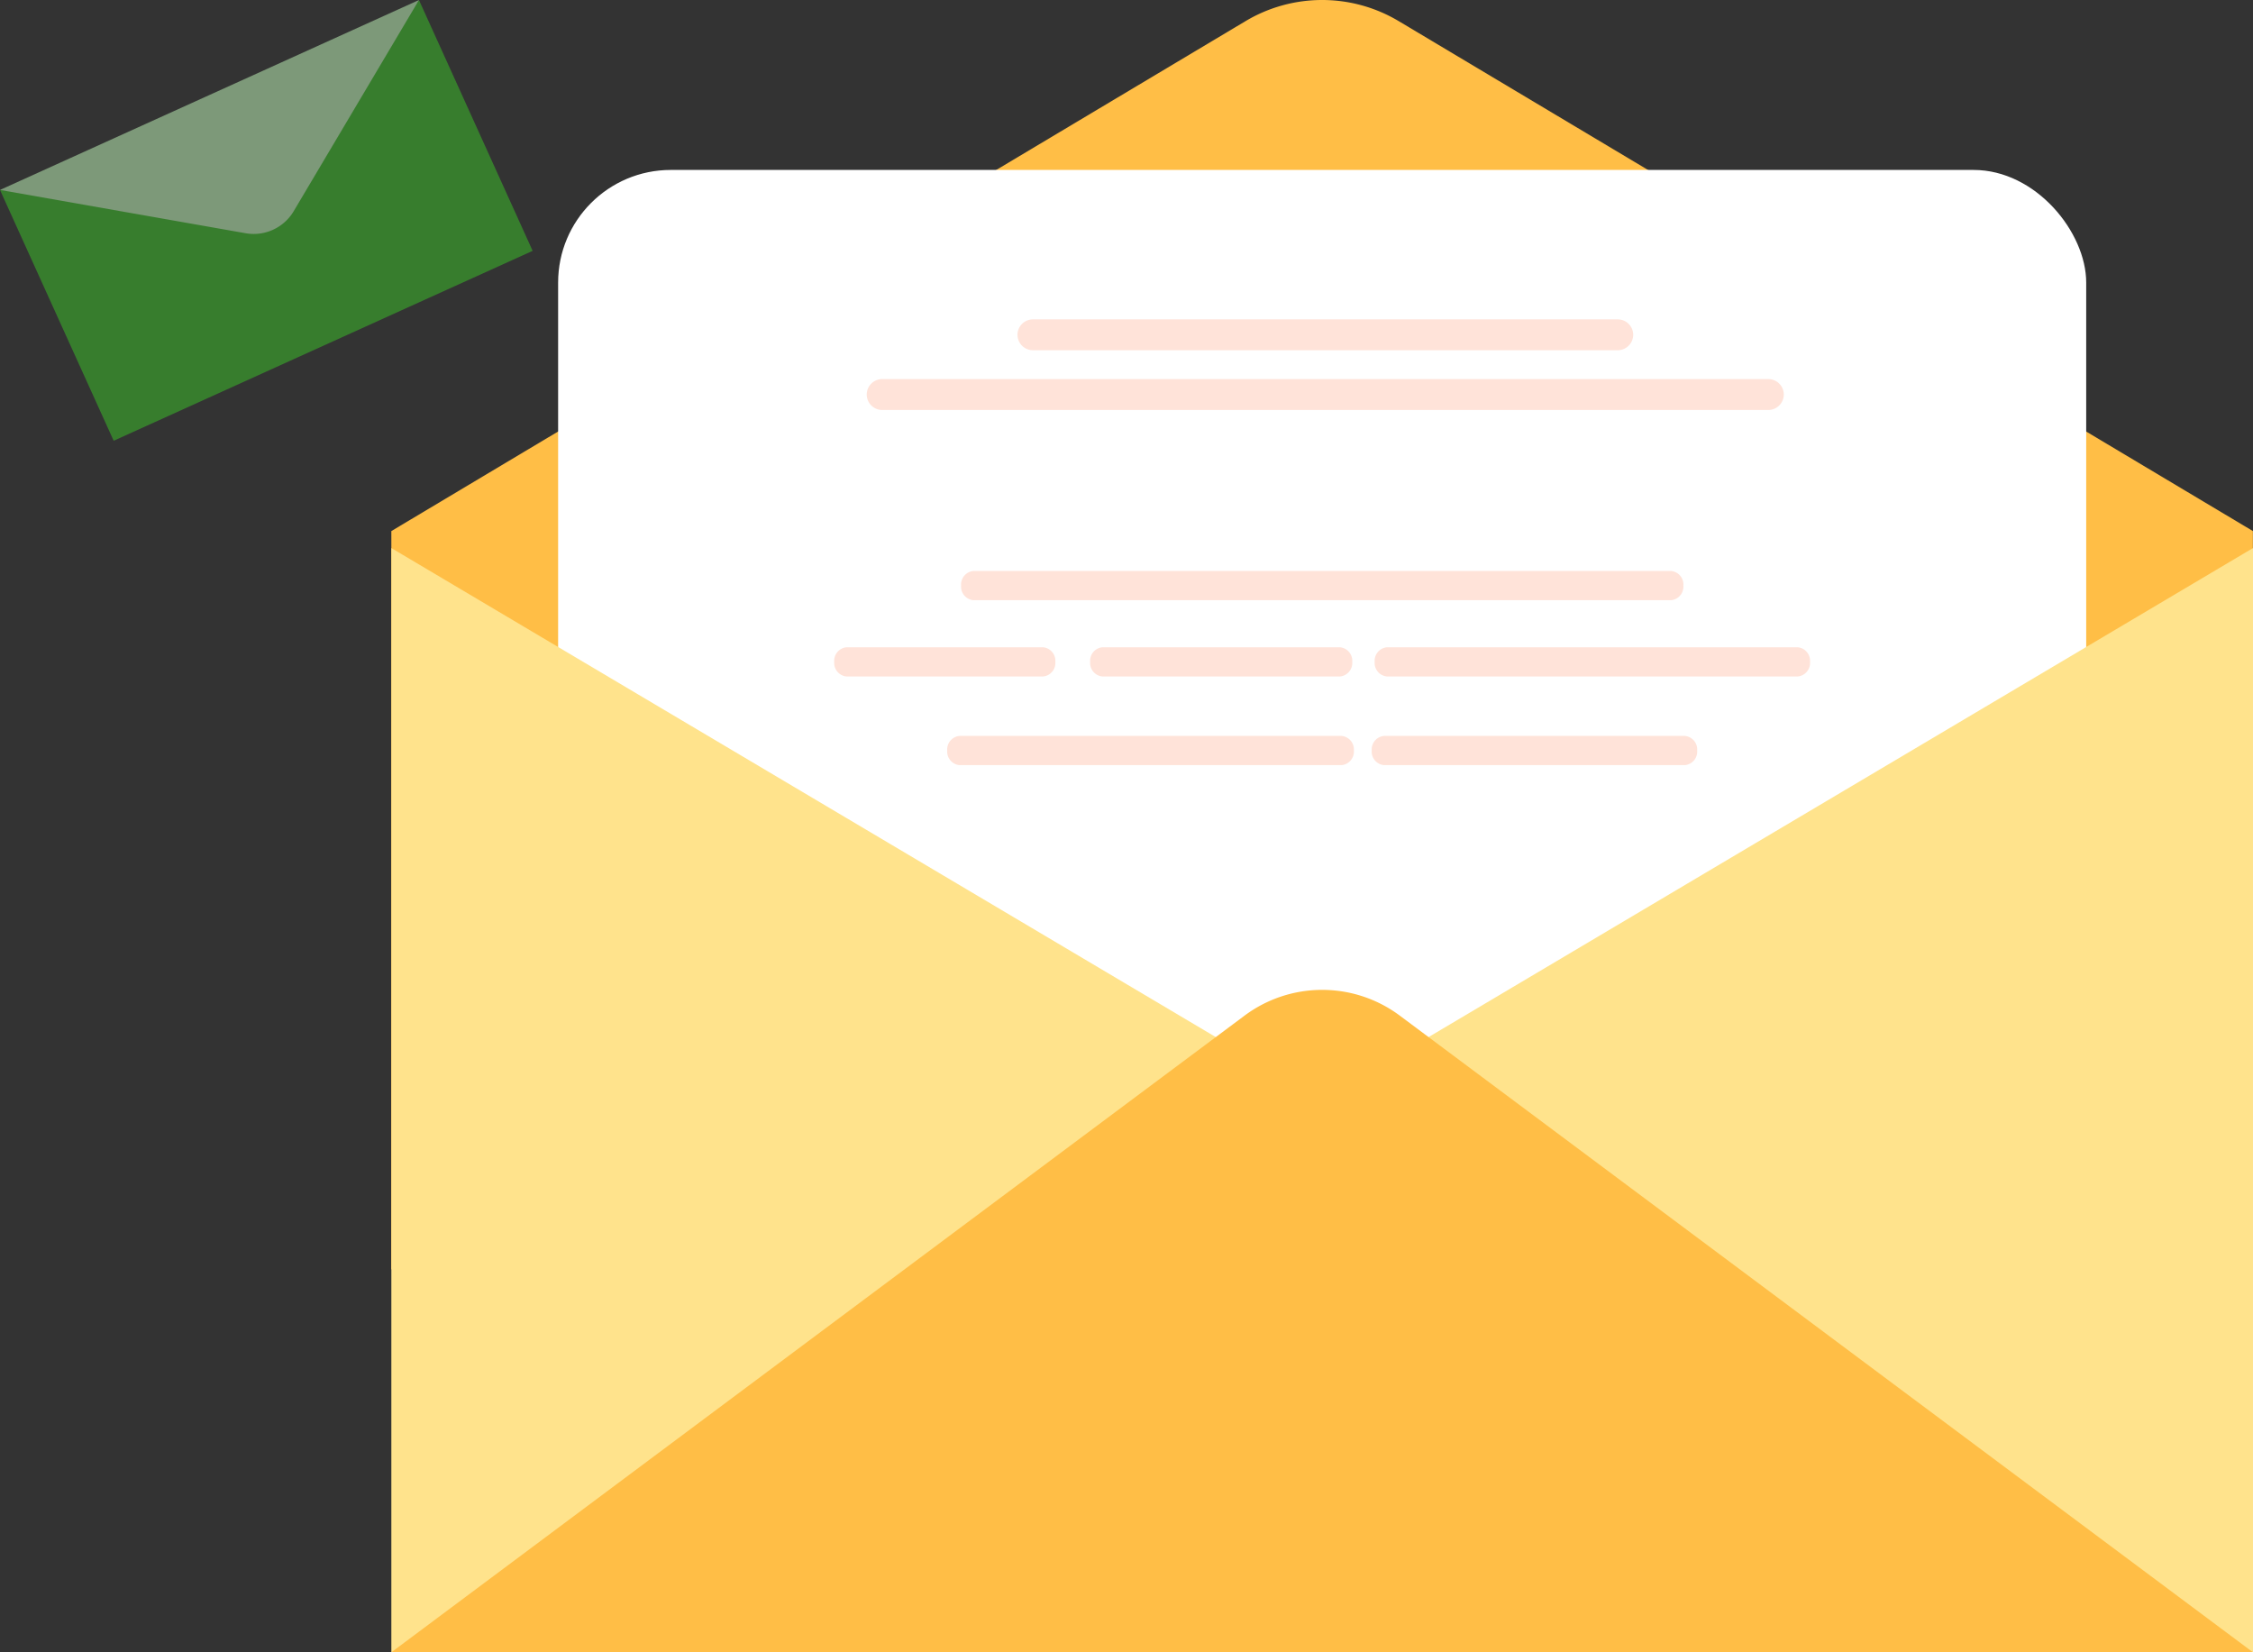 <svg xmlns="http://www.w3.org/2000/svg" width="120" height="88" viewBox="0 0 120 88">
  <rect x="0" y="0" width="120" height="88" fill="#333333" stroke="none"/>
  <g id="Group_6770" data-name="Group 6770" transform="translate(3676.02 -4039.442)">
    <g id="Group_6766" data-name="Group 6766" transform="translate(-3655.176 4039.442)">
      <path id="Path_3720" data-name="Path 3720" d="M-3424.877,4067.727l45.5-27.161a7.955,7.955,0,0,1,8.151,0l45.5,27.161V4112l-99.156-4.957Z" transform="translate(3424.877 -4039.443)" fill="#ffbe46"/>
      <rect id="Rectangle_3063" data-name="Rectangle 3063" width="81.389" height="70.651" rx="6" transform="translate(8.883 9.051)" fill="#fff"/>
      <g id="Group_6762" data-name="Group 6762" transform="translate(0 29.189)">
        <path id="Path_3721" data-name="Path 3721" d="M-3325.722,4393.637v58.81h-99.156v-58.81l49.578,29.406Z" transform="translate(3424.878 -4393.637)" fill="#ffe38c"/>
        <path id="Path_3722" data-name="Path 3722" d="M-3424.877,4748.233l45.416-33.888a6.916,6.916,0,0,1,8.324,0l45.416,33.888Z" transform="translate(3424.877 -4689.422)" fill="#ffbe46"/>
      </g>
      <path id="Path_3723" data-name="Path 3723" d="M-2966.616,4253.554h-31.149a.824.824,0,0,1-.822-.822h0a.825.825,0,0,1,.822-.822h31.149a.825.825,0,0,1,.823.822h0A.825.825,0,0,1-2966.616,4253.554Z" transform="translate(3031.937 -4234.901)" fill="#ffe3d9"/>
      <path id="Path_3724" data-name="Path 3724" d="M-3047.24,4293.31h-47.2a.825.825,0,0,1-.822-.823h0a.825.825,0,0,1,.822-.822h47.2a.825.825,0,0,1,.823.822h0A.825.825,0,0,1-3047.24,4293.31Z" transform="translate(3120.582 -4271.475)" fill="#ffe3d9"/>
      <g id="Group_6765" data-name="Group 6765" transform="translate(23.593 30.415)">
        <path id="Path_3725" data-name="Path 3725" d="M-2971.229,4422H-3008.4a.724.724,0,0,1-.648-.777h0a.724.724,0,0,1,.648-.777h37.175a.723.723,0,0,1,.647.777h0A.723.723,0,0,1-2971.229,4422Z" transform="translate(3015.801 -4420.45)" fill="#ffe3d9"/>
        <g id="Group_6763" data-name="Group 6763" transform="translate(0 4.059)">
          <path id="Path_3726" data-name="Path 3726" d="M-3072.614,4459.446H-3083.1a.724.724,0,0,1-.648-.777h0a.723.723,0,0,1,.648-.777h10.482a.723.723,0,0,1,.647.777h0A.724.724,0,0,1-3072.614,4459.446Z" transform="translate(3083.744 -4457.892)" fill="#ffe3d9"/>
          <path id="Path_3727" data-name="Path 3727" d="M-2919.622,4459.446h-12.664a.724.724,0,0,1-.648-.777h0a.723.723,0,0,1,.648-.777h12.664a.723.723,0,0,1,.648.777h0A.724.724,0,0,1-2919.622,4459.446Z" transform="translate(2946.561 -4457.892)" fill="#ffe3d9"/>
          <path id="Path_3728" data-name="Path 3728" d="M-2742.675,4459.446h-21.892a.724.724,0,0,1-.648-.777h0a.723.723,0,0,1,.648-.777h21.892a.723.723,0,0,1,.648.777h0A.724.724,0,0,1-2742.675,4459.446Z" transform="translate(2793.996 -4457.892)" fill="#ffe3d9"/>
        </g>
        <g id="Group_6764" data-name="Group 6764" transform="translate(6.012 8.779)">
          <path id="Path_3729" data-name="Path 3729" d="M-2996.2,4502.98h-20.363a.724.724,0,0,1-.648-.778h0a.724.724,0,0,1,.648-.777h20.363a.724.724,0,0,1,.648.777h0A.724.724,0,0,1-2996.2,4502.98Z" transform="translate(3017.213 -4501.424)" fill="#ffe3d9"/>
          <path id="Path_3730" data-name="Path 3730" d="M-2750.268,4502.98h-16.038a.724.724,0,0,1-.648-.778h0a.724.724,0,0,1,.648-.777h16.038a.724.724,0,0,1,.648.777h0A.724.724,0,0,1-2750.268,4502.98Z" transform="translate(2789.566 -4501.424)" fill="#ffe3d9"/>
        </g>
      </g>
    </g>
    <g id="Group_6767" data-name="Group 6767" transform="translate(-3676.02 4039.443)" opacity="0.5">
      <path id="Path_3731" data-name="Path 3731" d="M-3653.706,4114.466l6.055,13.359-22.314,10.114-6.055-13.358,14.185,1.622Z" transform="translate(3676.02 -4114.466)" fill="#3cc828"/>
      <path id="Path_3732" data-name="Path 3732" d="M-3676.021,4124.581l22.315-10.115-6.671,11.245a2.478,2.478,0,0,1-2.562,1.176Z" transform="translate(3676.021 -4114.466)" fill="#c7ffbf"/>
    </g>
  </g>
</svg>
